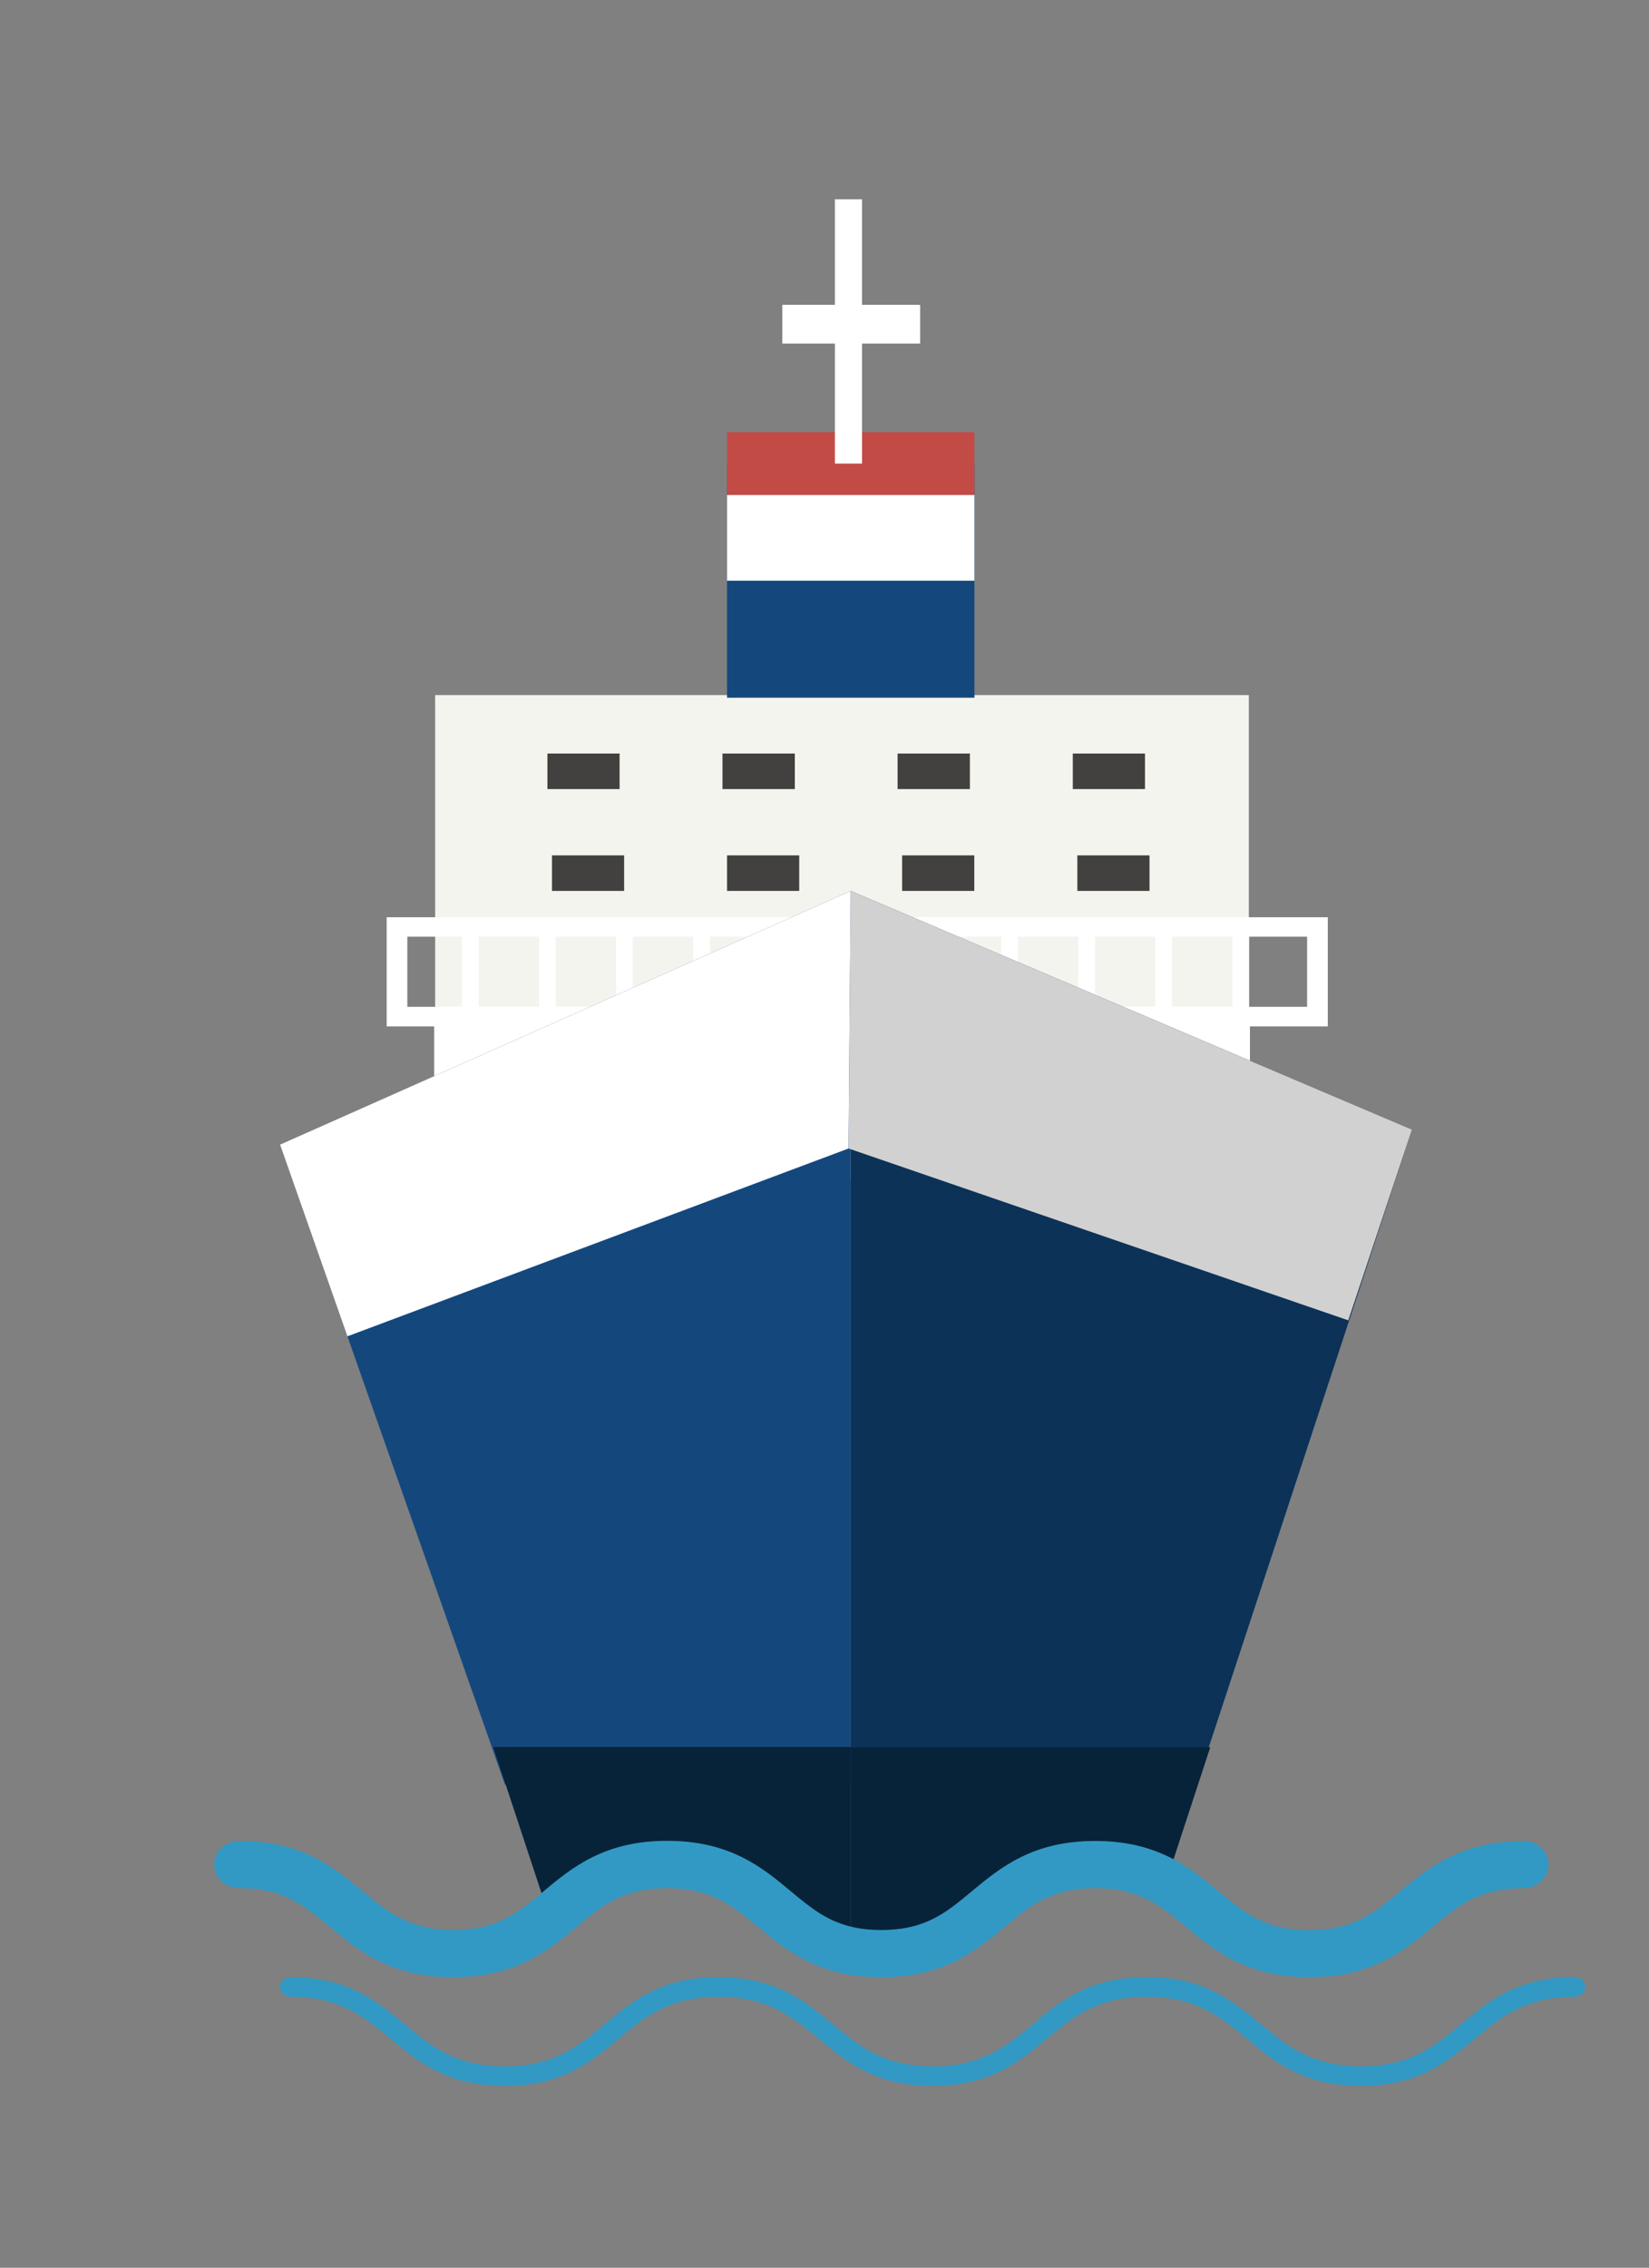 <svg id="eGbEArQDo0x1" xmlns="http://www.w3.org/2000/svg" xmlns:xlink="http://www.w3.org/1999/xlink" viewBox="0 0 119.71 164.56" shape-rendering="geometricPrecision" text-rendering="geometricPrecision">
<rect x="0" y="0" width="119.71" height="164.56" fill="#808080" stroke="none"/>
<style><![CDATA[
#eGbEArQDo0x2_to {animation: eGbEArQDo0x2_to__to 1300ms linear infinite normal forwards}@keyframes eGbEArQDo0x2_to__to { 0% {transform: translate(65.32px,82.91px)} 46.154% {transform: translate(65.32px,76.91px)} 100% {transform: translate(65.32px,82.91px)}} #eGbEArQDo0x43_to {animation: eGbEArQDo0x43_to__to 1300ms linear infinite normal forwards}@keyframes eGbEArQDo0x43_to__to { 0% {transform: translate(63.985px,138.525px)} 46.154% {transform: translate(66.272px,135.455px)} 100% {transform: translate(63.985px,138.525px)}} #eGbEArQDo0x44_to {animation: eGbEArQDo0x44_to__to 1300ms linear infinite normal forwards}@keyframes eGbEArQDo0x44_to__to { 0% {transform: translate(67.71px,147.415px)} 46.154% {transform: translate(56.263px,147.725px)} 100% {transform: translate(67.71px,147.415px)}}
]]></style>
<g id="eGbEArQDo0x2_to" transform="translate(65.32,82.91)"><g transform="translate(-65.32,-82.91)"><g><g><g><rect width="59.07" height="35.2" rx="0" ry="0" transform="translate(31.59 50.44)" fill="#f4f4ef" stroke-width="0"/><g><rect width="5.24" height="2.58" rx="0" ry="0" transform="translate(39.74 54.68)" fill="#42413f" stroke-width="0"/><rect width="5.25" height="2.58" rx="0" ry="0" transform="translate(52.45 54.68)" fill="#42413f" stroke-width="0"/><rect width="5.25" height="2.58" rx="0" ry="0" transform="translate(65.16 54.68)" fill="#42413f" stroke-width="0"/><rect width="5.24" height="2.58" rx="0" ry="0" transform="translate(77.88 54.68)" fill="#42413f" stroke-width="0"/><rect width="5.24" height="2.58" rx="0" ry="0" transform="translate(40.07 62.07)" fill="#42413f" stroke-width="0"/><rect width="5.24" height="2.58" rx="0" ry="0" transform="translate(52.78 62.07)" fill="#42413f" stroke-width="0"/><rect width="5.24" height="2.58" rx="0" ry="0" transform="translate(65.49 62.07)" fill="#42413f" stroke-width="0"/><rect width="5.24" height="2.58" rx="0" ry="0" transform="translate(78.21 62.07)" fill="#42413f" stroke-width="0"/></g></g><g><rect width="17.96" height="16.99" rx="0" ry="0" transform="translate(52.78 33.64)" fill="#14487d" stroke-width="0"/><rect width="17.96" height="4.56" rx="0" ry="0" transform="translate(52.78 31.36)" fill="#c34b46" stroke-width="0"/><rect width="17.96" height="6.22" rx="0" ry="0" transform="translate(52.78 35.92)" fill="#fff" stroke-width="0"/></g><g><g><path d="M96.39,74.48h-68.32v-7.92h68.32v7.92ZM29.57,73.06h65.32v-5.09h-65.32v5.09Z" fill="#fff" stroke-width="0"/><g><rect width="1.21" height="6.51" rx="0" ry="0" transform="translate(33.54 67.26)" fill="#fff" stroke-width="0"/><rect width="1.21" height="6.51" rx="0" ry="0" transform="translate(39.13 67.26)" fill="#fff" stroke-width="0"/><rect width="1.21" height="6.51" rx="0" ry="0" transform="translate(44.72 67.26)" fill="#fff" stroke-width="0"/><rect width="1.21" height="6.51" rx="0" ry="0" transform="translate(50.32 67.26)" fill="#fff" stroke-width="0"/><rect width="1.21" height="6.51" rx="0" ry="0" transform="translate(72.69 67.26)" fill="#fff" stroke-width="0"/><rect width="1.21" height="6.51" rx="0" ry="0" transform="translate(78.28 67.26)" fill="#fff" stroke-width="0"/><rect width="1.21" height="6.51" rx="0" ry="0" transform="translate(83.88 67.26)" fill="#fff" stroke-width="0"/><rect width="1.21" height="6.51" rx="0" ry="0" transform="translate(89.47 67.26)" fill="#fff" stroke-width="0"/></g></g><rect width="59.22" height="5.23" rx="0" ry="0" transform="translate(31.52 73.77)" fill="#fff" stroke-width="0"/></g><g><g><polygon points="20.33,83.06 61.76,64.65 61.76,129.5 36.66,129.5 20.33,83.06" fill="#14487d" stroke-width="0"/><polygon points="102.5,81.97 61.76,64.65 61.76,129.5 86.86,129.5 102.5,81.97" fill="#0c3257" stroke-width="0"/></g><path d="M48.45,133.6c4.57,0,6.91,1.95,8.97,3.66c1.38,1.15,2.55,2.12,4.34,2.56v-13.05h-25.95l3.51,10.63c.05-.05.11-.09.16-.14c2.06-1.72,4.4-3.66,8.97-3.66Z" fill="#07233a" stroke-width="0"/><path d="M63.98,140.07c3.2,0,4.68-1.24,6.57-2.8c2.06-1.72,4.4-3.66,8.97-3.66c2.42,0,4.21.55,5.67,1.32l2.67-8.14h-26.1v13.05c.65.16,1.38.25,2.23.25l-.01-.02Z" fill="#07233a" stroke-width="0"/><polygon points="61.6,83.34 25.22,96.97 20.33,83.06 61.76,64.65 61.6,83.34" fill="#fff" stroke-width="0"/><polygon points="61.6,83.34 97.88,95.81 102.5,81.97 61.76,64.65 61.6,83.34" fill="#d1d1d1" stroke-width="0"/></g></g><rect width="1.97" height="19.18" rx="0" ry="0" transform="translate(60.61 14.46)" fill="#fff" stroke-width="0"/><rect width="10.01" height="2.81" rx="0" ry="0" transform="translate(56.79 22.12)" fill="#fff" stroke-width="0"/></g><g id="eGbEArQDo0x43_to" transform="translate(63.985,138.525)"><path d="M110.59,133.6c-4.57,0-6.91,1.95-8.97,3.66-1.88,1.57-3.37,2.8-6.57,2.8s-4.68-1.24-6.57-2.8c-.97-.81-2-1.66-3.3-2.35-1.46-.77-3.25-1.32-5.67-1.32-4.57,0-6.91,1.95-8.97,3.66-1.88,1.57-3.37,2.8-6.57,2.8-.85,0-1.58-.09-2.23-.25-1.79-.44-2.96-1.41-4.34-2.56-2.06-1.72-4.4-3.66-8.97-3.66s-6.91,1.95-8.97,3.66c-.06.05-.11.09-.16.14-1.81,1.5-3.3,2.67-6.4,2.67s-4.68-1.24-6.56-2.8c-2.06-1.72-4.4-3.66-8.97-3.66-1,0-1.82.77-1.82,1.71s.81,1.71,1.82,1.71c3.2,0,4.68,1.24,6.56,2.8c2.06,1.72,4.4,3.66,8.97,3.66s6.91-1.95,8.97-3.66c1.88-1.57,3.37-2.8,6.57-2.8s4.68,1.24,6.57,2.8c2.06,1.72,4.4,3.66,8.97,3.66s6.91-1.95,8.97-3.66c1.88-1.57,3.37-2.8,6.57-2.8s4.68,1.24,6.57,2.8c2.06,1.72,4.4,3.66,8.97,3.66s6.91-1.95,8.97-3.66c1.88-1.57,3.37-2.8,6.57-2.8c1,0,1.82-.77,1.82-1.71s-.81-1.71-1.82-1.71l-.01.01Z" transform="translate(-63.985,-138.525)" fill="#3199c4" stroke-width="0"/></g><g id="eGbEArQDo0x44_to" transform="translate(67.71,147.415)"><path d="M94.51,151.05c-4.17,0-6.25-1.73-8.27-3.41-1.89-1.57-3.67-3.06-7.27-3.06s-5.38,1.48-7.27,3.06c-2.01,1.68-4.1,3.41-8.27,3.41s-6.25-1.73-8.27-3.41c-1.89-1.57-3.67-3.06-7.27-3.06s-5.38,1.48-7.27,3.06c-2.01,1.68-4.1,3.41-8.27,3.41s-6.25-1.73-8.27-3.41c-1.89-1.57-3.67-3.06-7.27-3.06-.42,0-.76-.32-.76-.71s.34-.71.76-.71c4.17,0,6.25,1.73,8.27,3.41c1.89,1.57,3.67,3.06,7.27,3.06s5.38-1.48,7.27-3.06c2.01-1.68,4.1-3.41,8.27-3.41s6.25,1.73,8.27,3.41c1.89,1.57,3.67,3.06,7.27,3.06s5.38-1.48,7.27-3.06c2.01-1.68,4.1-3.41,8.27-3.41s6.25,1.73,8.27,3.41c1.89,1.57,3.67,3.06,7.27,3.06s5.38-1.48,7.27-3.06c2.02-1.68,4.1-3.41,8.27-3.41.42,0,.76.32.76.71s-.34.71-.76.71c-3.6,0-5.38,1.48-7.27,3.06-2.02,1.68-4.1,3.41-8.27,3.41Z" transform="translate(-63.43,-147.105)" fill="#3199c4" stroke-width="0"/></g></g></g></svg>
